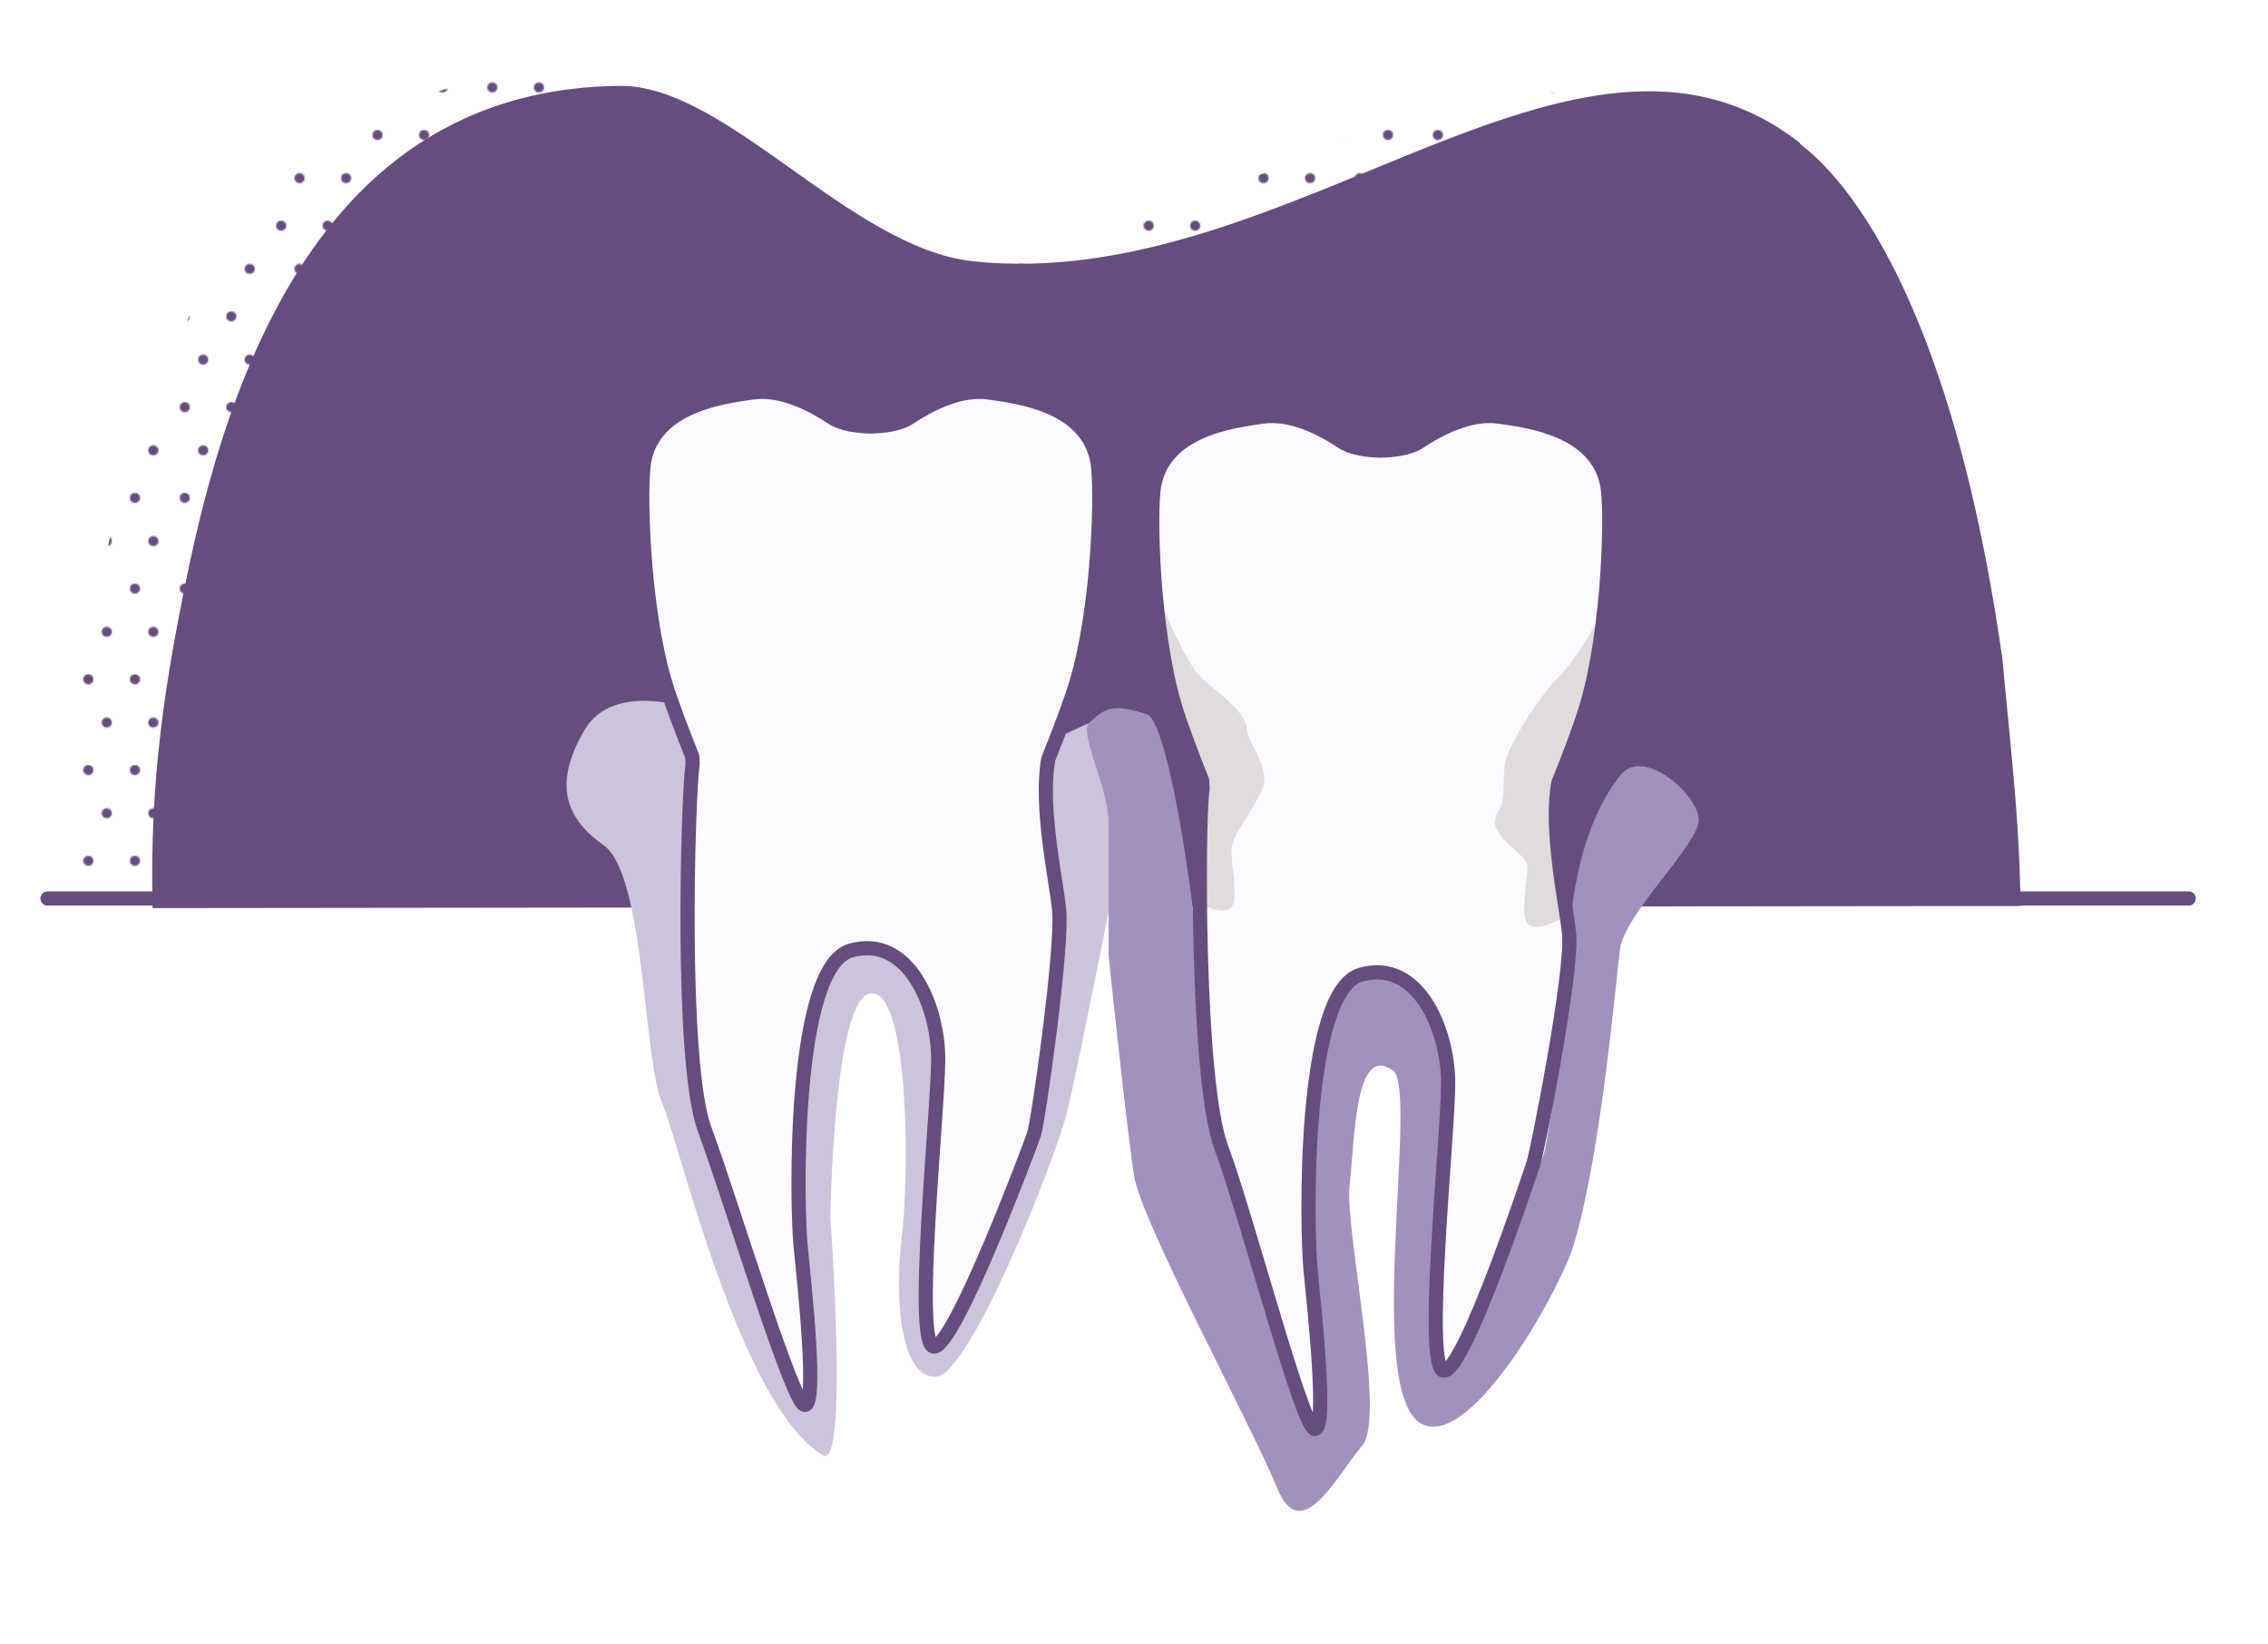 <?xml version="1.0" encoding="UTF-8"?> <svg xmlns="http://www.w3.org/2000/svg" xmlns:xlink="http://www.w3.org/1999/xlink" viewBox="0 0 1600 1160"><defs><style> .cls-1, .cls-2 { fill: none; } .cls-3 { fill: #a391bd; } .cls-4 { fill: #e0dcdc; } .cls-5 { fill: #cdc3db; } .cls-6 { isolation: isolate; } .cls-7, .cls-8 { fill: #664d80; } .cls-7, .cls-9 { fill-rule: evenodd; } .cls-10, .cls-2 { stroke: #664d80; stroke-linecap: round; stroke-linejoin: round; stroke-width: 10px; } .cls-10, .cls-11 { fill: #fbfaff; } .cls-12 { mix-blend-mode: screen; } .cls-9 { fill: url(#bp-punktraster_4); } </style><pattern id="bp-punktraster_4" data-name="bp-punktraster 4" x="0" y="0" width="67.19" height="63.53" patternTransform="translate(-2566.25 -2546.23)" patternUnits="userSpaceOnUse" viewBox="0 0 67.19 63.53"><g><rect class="cls-1" width="67.19" height="63.53"></rect><circle class="cls-8" cx="9.44" cy="17.43" r="3.53"></circle><circle class="cls-8" cx="44.59" cy="17.43" r="3.53"></circle><circle class="cls-8" cx="22.44" cy="47.91" r="3.53"></circle><circle class="cls-8" cx="57.58" cy="47.91" r="3.53"></circle></g></pattern></defs><g class="cls-6"><g id="Ebene_1" data-name="Ebene 1"><path class="cls-7" d="M1425.49,639.08c-1.05-58.5-4.73-88.97-12.98-175.08-44.76-314.29-147.53-362.57-142.71-363.15-157.89-123.31-359.33,107.69-583.95,83.4-87.09-10-173.71-124.8-248.98-123.68-178.22,2.05-262.23,146.58-302.36,333.49-18.73,87.86-29.03,157.46-26.87,246.52"></path><g class="cls-12"><path class="cls-9" d="M1366.57,633.25c-1.05-58.5-4.73-88.97-12.98-175.08-44.76-314.29-147.53-362.57-142.71-363.15-39.75-28.49-95.48-32.78-142.58-28.17-26.31,2.57-78.84,18.16-95.47,23.61-108.49,35.58-185.37,95.67-345.9,87.96-87.56-4.21-173.7-123.68-248.98-123.68-161.12,0-262.23,146.58-302.36,333.49-4.02,18.85-15.92,52.37-19.12,69.91-11.73,64.22,4.9,102.16-7.75,176.61"></path></g><line class="cls-2" x1="33.49" y1="633.78" x2="1544.05" y2="633.78"></line><path class="cls-5" d="M488.76,500.33s-55.87-20.58-76.45,14.7c-20.58,35.29-15.96,60.51,13.45,81.09,29.4,20.58,28.02,152.18,41.41,182.21,11.76,26.36,54.49,212.71,113.33,248.25,18.32,11.07,5.29-167.51,5.29-167.51,0,0,2.04-155.38,28.5-158.32,26.46-2.94,27.67,123.28,21.78,173.27-5.88,49.99,1.54,99.93,25.06,96.99,23.52-2.94,82.72-151.06,91.54-186.35,8.82-35.29,44.75-219.05,44.75-219.05,0,0,6.67-61.01-10.97-61.01s-62.47,33.97-103.64,33.97-194.07-38.23-194.07-38.23Z"></path><path class="cls-10" d="M759.45,481.22c16.17-54.4,17.97-138.2,14.7-155.84-7.35-39.7-55.87-45.58-76.45-48.52-20.58-2.94-42.64,8.82-55.87,17.64-7.36,4.91-18.81,6.17-27.53,6.33-8.72-.16-20.17-1.42-27.53-6.33-13.23-8.82-35.29-20.58-55.87-17.64-20.58,2.94-69.1,8.82-76.45,48.52-3.27,17.65-1.47,101.45,14.7,155.84,4.13,13.88,12.29,35.13,19.18,52.37.28,3.2.32,5.78.06,7.57-2.94,20.58-8.82,208.77,8.82,255.82,17.64,47.05,61.75,194.07,70.57,194.07s0-82.33-2.94-111.74c-2.94-29.4-5.88-197.01,35.29-208.77,41.17-11.76,61.75,40.19,61.75,76.45s-17.64,202.89-2.94,202.89,67.63-141.14,70.57-149.96c2.94-8.82,20.58-132.32,17.64-158.78-2.52-22.65-13.63-73.26-7.58-105.83,7.03-17.52,15.6-39.74,19.87-54.09Z"></path><path class="cls-3" d="M782.11,674.59v-93.85c0-24.7-20.94-63.72-13.85-70.69,12.22-12.01,18.57-13.36,41.1-6.01,16.29,5.31,42.36,172.55,44.64,296.58.27,14.81,144.98-185.42,144.98-185.42l107.99,54.79s-.74-77.14,36.32-123.36c16.26-20.28,55.11,14.37,55.11,31.66s-52.36,66.2-55.58,91.37c-2.75,21.47-13.44,145.36-32.69,208.72-9.65,31.75-71.28,142.25-106.25,126.53-42.62-19.16-2.6-236.05-21.13-249.67-27.34-20.11-26.94,49.88-30.63,80.64-3.69,30.76,26.18,164.13,8.72,184.17s-42.79,71.95-59.94,29.45c-17.14-42.5-95.75-187.46-100.89-220.15-5.14-32.69-17.89-154.74-17.89-154.74Z"></path><path class="cls-11" d="M1119.22,495.07c16.17-54.4,17.97-138.2,14.7-155.84-7.35-39.7-55.87-45.58-76.45-48.52-20.58-2.94-42.64,8.82-55.87,17.64-7.36,4.91-18.81,6.17-27.53,6.33-8.72-.16-20.17-1.42-27.53-6.33-13.23-8.82-35.29-20.58-55.87-17.64-20.58,2.94-69.1,8.82-76.45,48.52-3.27,17.65-1.47,101.45,14.7,155.84,4.13,13.88,12.29,35.13,19.18,52.37.28,3.2.32,5.78.06,7.57-2.94,20.58-8.82,208.77,8.82,255.82,17.64,47.05,61.75,194.07,70.57,194.07s0-82.33-2.94-111.74c-2.94-29.4-5.88-197.01,35.29-208.77,41.17-11.76,61.75,40.19,61.75,76.45s-7.31,194.16-2.94,202.89c6.58,13.15,67.63-141.14,70.57-149.96,2.94-8.82,20.58-132.32,17.64-158.78-2.52-22.65-13.63-73.26-7.58-105.83,7.03-17.52,15.6-39.74,19.87-54.09Z"></path><path class="cls-4" d="M820.25,428.04s16.35,39.78,27.24,50.13c10.9,10.35,30.51,22.34,32.15,35.96s19.07,28.33,9.26,46.31c-9.81,17.98-19.62,29.42-20.16,38.69-.54,9.26,5.99,37.6-1.09,41.96-7.08,4.36-22.69-4.37-22.69-4.37l3.21-81.71-23.21-75.03-4.71-51.94Z"></path><path class="cls-4" d="M1125.98,439.49s-15.13,27.24-26.03,37.6c-10.9,10.35-36.68,48.23-38.31,61.85-1.63,13.62.17,26.78-4.31,32.96-12.04,16.57,19.62,29.42,20.16,38.69.54,9.26-5.99,37.6,1.09,41.96,7.08,4.36,22.69-4.37,22.69-4.37l-3.21-81.71,23.21-75.03,4.71-51.94Z"></path><path class="cls-2" d="M1119.22,498.25c16.17-54.4,17.97-138.2,14.7-155.84-7.35-39.7-55.87-45.58-76.45-48.52-20.58-2.94-42.64,8.82-55.87,17.64-7.36,4.91-18.81,6.17-27.53,6.33-8.72-.16-20.17-1.42-27.53-6.33-13.23-8.82-35.29-20.58-55.87-17.64-20.58,2.94-69.1,8.82-76.45,48.52-3.27,17.65-1.47,101.45,14.7,155.84,4.13,13.88,12.29,35.13,19.18,52.37.28,3.2.32,5.78.06,7.57-2.94,20.58-4.15,204.48,13.49,251.53,17.64,47.05,57.08,198.36,65.9,198.36s0-82.33-2.94-111.74c-2.94-29.4-5.88-197.01,35.29-208.77,41.17-11.76,61.75,40.19,61.75,76.45s-17.64,202.89-2.94,202.89,60.14-137.48,63.08-146.3c2.94-8.82,28.07-135.98,25.13-162.45-2.52-22.65-13.63-73.26-7.58-105.83,7.03-17.52,15.6-39.74,19.87-54.09Z"></path><rect class="cls-1" x="2.33" y="9" width="1600" height="1146.56"></rect></g></g></svg> 